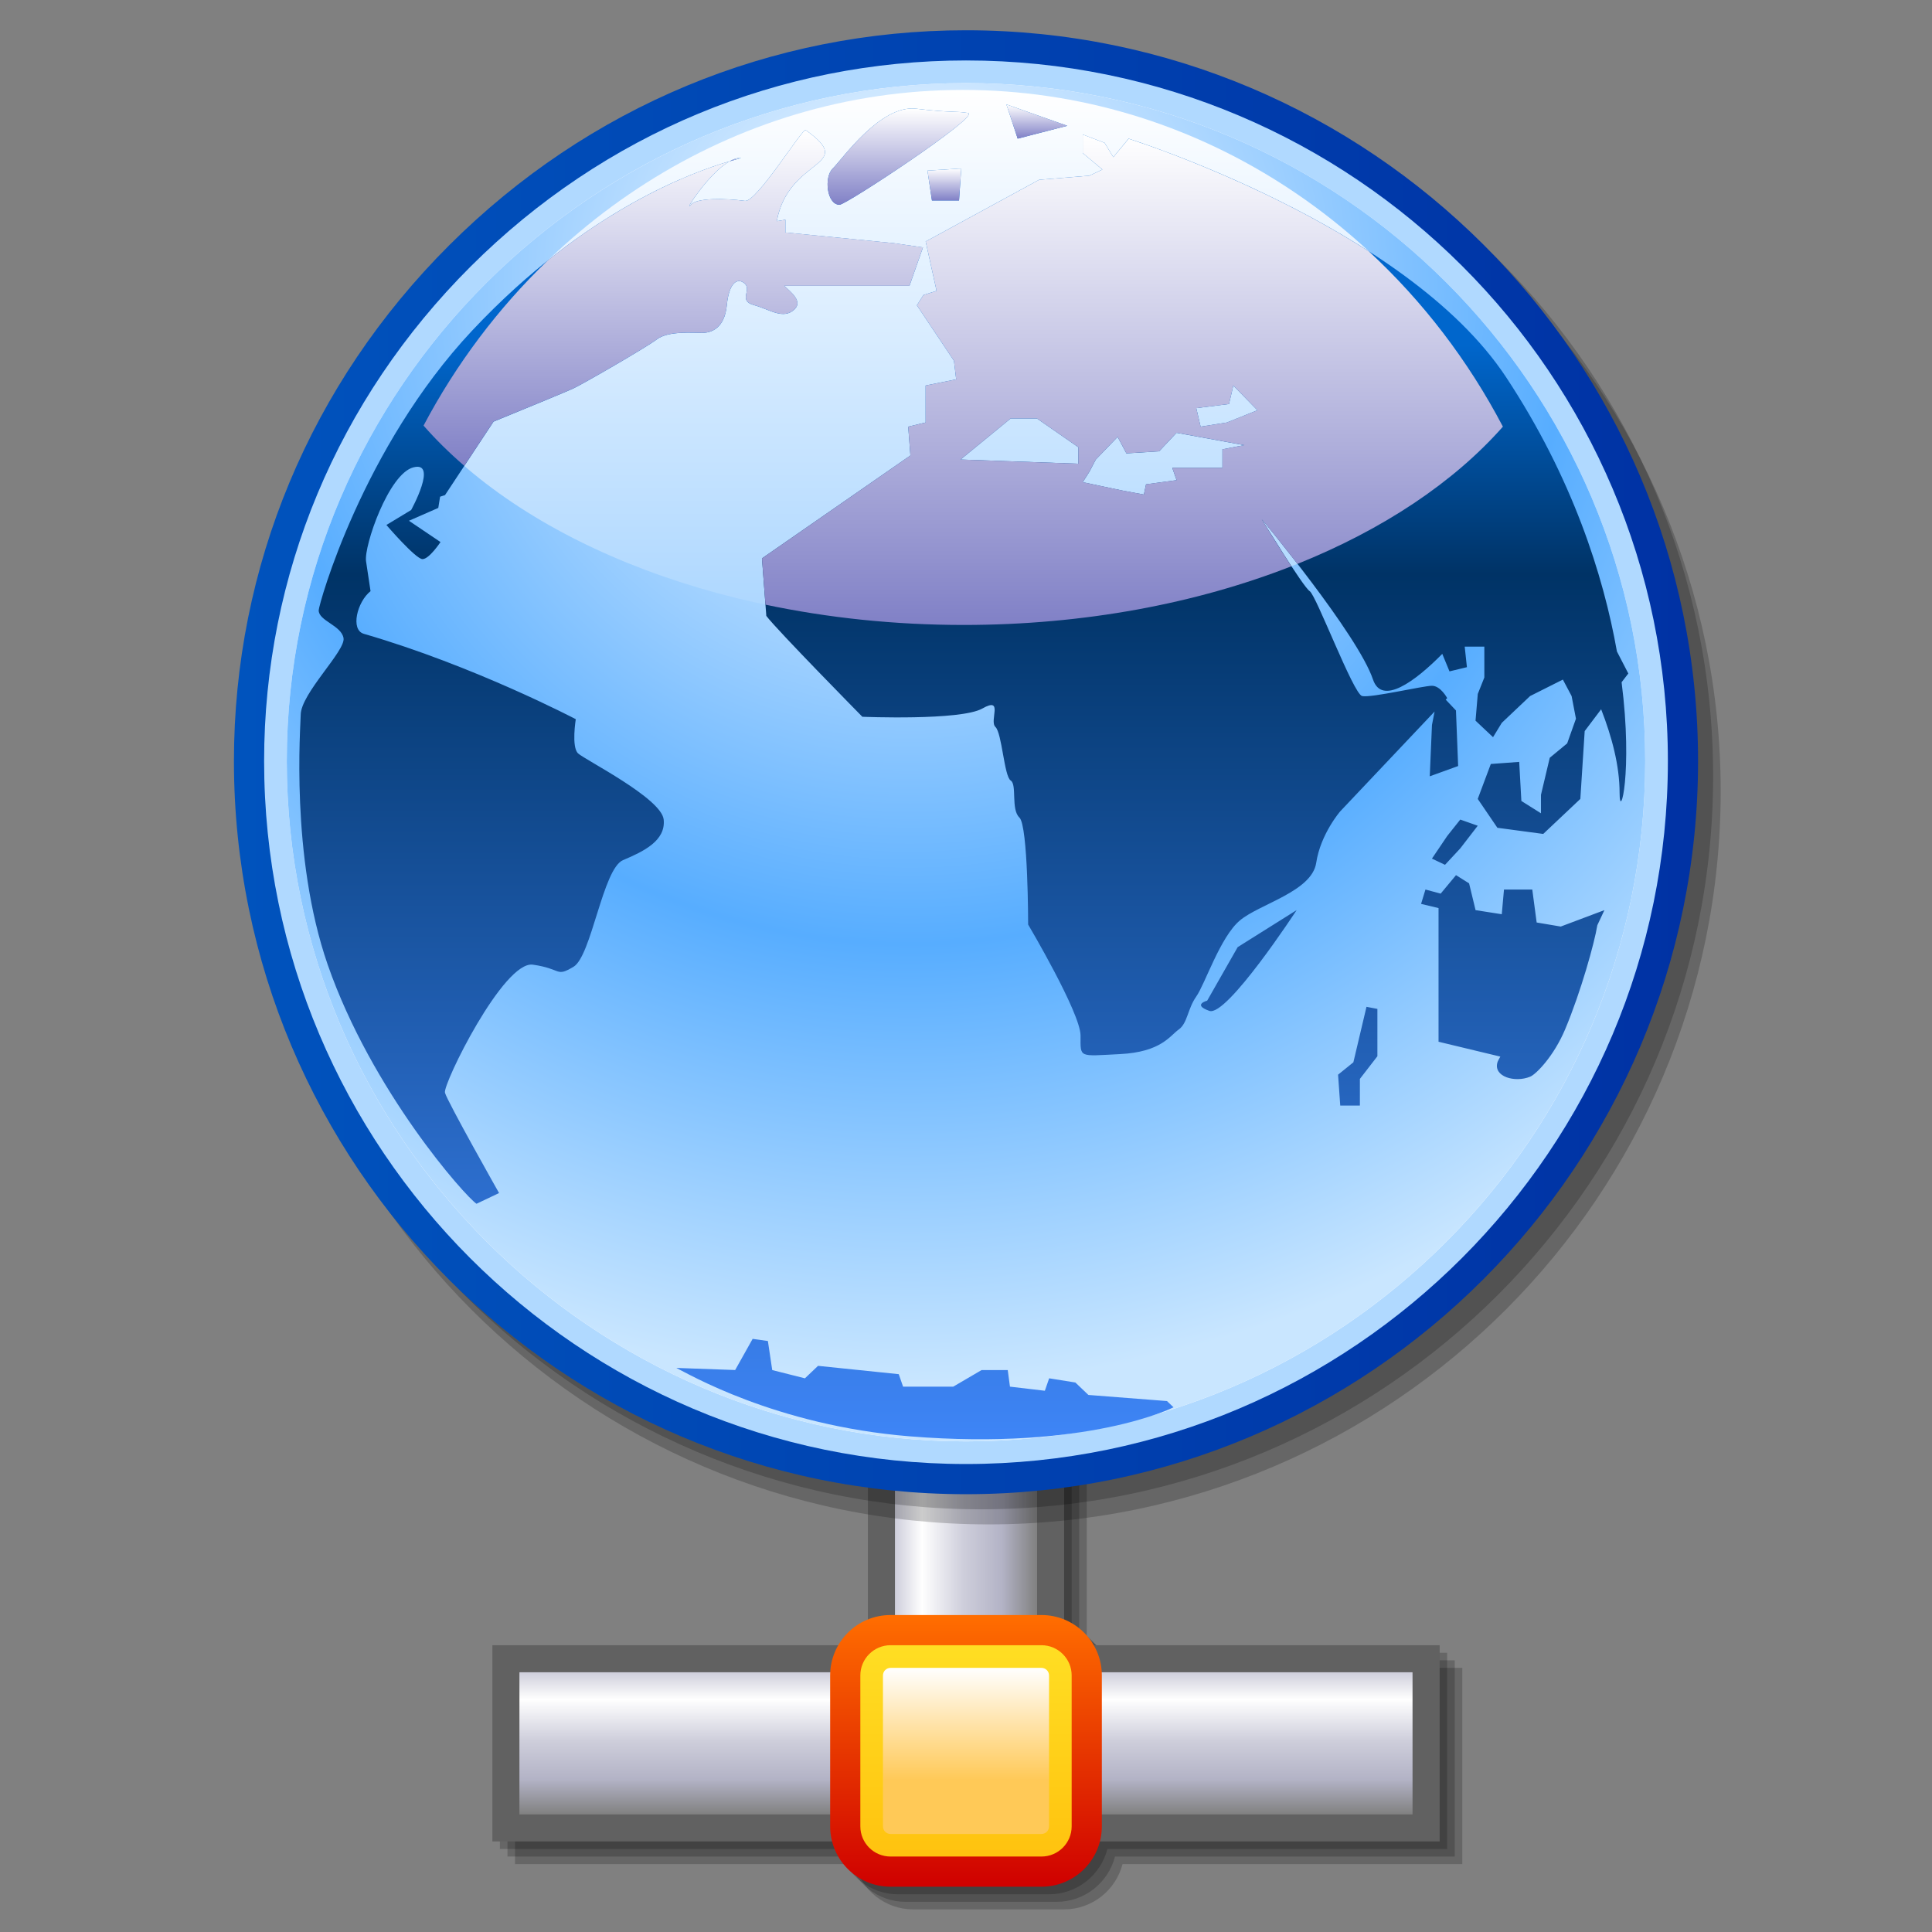 <?xml version="1.0" encoding="UTF-8" standalone="no"?>
<!DOCTYPE svg PUBLIC "-//W3C//DTD SVG 20010904//EN"
"http://www.w3.org/TR/2001/REC-SVG-20010904/DTD/svg10.dtd">
<!-- Created with Sodipodi ("http://www.sodipodi.com/") -->
<svg
   width="48pt"
   height="48pt"
   viewBox="0 0 48 48"
   style="overflow:visible;enable-background:new 0 0 48 48"
   xml:space="preserve"
   xmlns="http://www.w3.org/2000/svg"
   xmlns:xap="http://ns.adobe.com/xap/1.0/"
   xmlns:xapGImg="http://ns.adobe.com/xap/1.0/g/img/"
   xmlns:rdf="http://www.w3.org/1999/02/22-rdf-syntax-ns#"
   xmlns:xml="http://www.w3.org/XML/1998/namespace"
   xmlns:xapMM="http://ns.adobe.com/xap/1.0/mm/"
   xmlns:pdf="http://ns.adobe.com/pdf/1.3/"
   xmlns:dc="http://purl.org/dc/elements/1.1/"
   xmlns:a="http://ns.adobe.com/AdobeSVGViewerExtensions/3.0/"
   xmlns:x="adobe:ns:meta/"
   xmlns:sodipodi="http://sodipodi.sourceforge.net/DTD/sodipodi-0.dtd"
   xmlns:xlink="http://www.w3.org/1999/xlink"
   id="svg1369"
   sodipodi:version="0.32"
   sodipodi:docname="/home/david/Desktop/temp/filesystems/gnome-fs-web.svg"
   sodipodi:docbase="/home/david/Desktop/temp/filesystems/">
  <rect x="0" y="0" width="48" height="48" fill="#808080" stroke="none"/>
  <defs
     id="defs1515" />
  <sodipodi:namedview
     id="base" />
  <g
     id="Layer_1">
    <g
       id="g1372">
      <path
         style="opacity:0.2;"
         d="M36.33,41.438h-0.673h-7.922c-0.166-0.287-0.425-0.514-0.735-0.64v-8.69h-4.875v0.367v8.323      c-0.311,0.126-0.569,0.353-0.735,0.64h-8.594v4.875h8.441c0.167,0.646,0.752,1.125,1.451,1.125h3.75      c0.699,0,1.284-0.479,1.451-1.125h8.441V41.438z"
         id="path1373" />
      <path
         style="opacity:0.2;"
         d="M36.143,41.25H35.47h-7.922c-0.166-0.287-0.425-0.514-0.735-0.64v-8.69h-4.875v0.367v8.323      c-0.311,0.126-0.569,0.353-0.735,0.64h-8.594v4.875h8.441c0.167,0.646,0.752,1.125,1.451,1.125h3.75      c0.699,0,1.284-0.479,1.451-1.125h8.441V41.25z"
         id="path1374" />
      <path
         style="opacity:0.2;"
         d="M35.955,41.063h-0.673H27.36c-0.166-0.287-0.425-0.514-0.735-0.64v-8.69H21.75V32.1v8.323      c-0.311,0.126-0.569,0.353-0.735,0.64H12.42v4.875h8.441c0.167,0.646,0.752,1.125,1.451,1.125h3.75      c0.699,0,1.284-0.479,1.451-1.125h8.441V41.063z"
         id="path1375" />
      <polygon
         style="fill:#616161;"
         points="35.095,40.875 12.233,40.875 12.233,45.75 35.768,45.75 35.768,40.875 "
         id="polygon1376" />
      <linearGradient
         id="XMLID_16_"
         gradientUnits="userSpaceOnUse"
         x1="24"
         y1="41.547"
         x2="24"
         y2="45.078">
        <stop
           offset="0"
           style="stop-color:#CECEDB"
           id="stop1378" />
        <stop
           offset="0.191"
           style="stop-color:#FFFFFF"
           id="stop1379" />
        <stop
           offset="0.483"
           style="stop-color:#CECEDB"
           id="stop1380" />
        <stop
           offset="0.753"
           style="stop-color:#B3B3C6"
           id="stop1381" />
        <stop
           offset="0.994"
           style="stop-color:#828282"
           id="stop1382" />
        <a:midPointStop
           offset="0"
           style="stop-color:#CECEDB"
           id="midPointStop1383" />
        <a:midPointStop
           offset="0.5"
           style="stop-color:#CECEDB"
           id="midPointStop1384" />
        <a:midPointStop
           offset="0.191"
           style="stop-color:#FFFFFF"
           id="midPointStop1385" />
        <a:midPointStop
           offset="0.5"
           style="stop-color:#FFFFFF"
           id="midPointStop1386" />
        <a:midPointStop
           offset="0.483"
           style="stop-color:#CECEDB"
           id="midPointStop1387" />
        <a:midPointStop
           offset="0.5"
           style="stop-color:#CECEDB"
           id="midPointStop1388" />
        <a:midPointStop
           offset="0.753"
           style="stop-color:#B3B3C6"
           id="midPointStop1389" />
        <a:midPointStop
           offset="0.5"
           style="stop-color:#B3B3C6"
           id="midPointStop1390" />
        <a:midPointStop
           offset="0.994"
           style="stop-color:#828282"
           id="midPointStop1391" />
      </linearGradient>
      <rect
         x="12.905"
         y="41.547"
         style="fill:url(#XMLID_16_);"
         width="22.189"
         height="3.531"
         id="rect1392" />
      <polygon
         style="fill:#616161;"
         points="21.563,31.912 21.563,44.393 26.438,44.393 26.438,31.545 21.563,31.545 "
         id="polygon1393" />
      <linearGradient
         id="XMLID_17_"
         gradientUnits="userSpaceOnUse"
         x1="167.135"
         y1="405.131"
         x2="167.135"
         y2="408.662"
         gradientTransform="matrix(0 -1 1 0 -382.897 205.103)">
        <stop
           offset="0"
           style="stop-color:#CECEDB"
           id="stop1395" />
        <stop
           offset="0.191"
           style="stop-color:#FFFFFF"
           id="stop1396" />
        <stop
           offset="0.483"
           style="stop-color:#CECEDB"
           id="stop1397" />
        <stop
           offset="0.753"
           style="stop-color:#B3B3C6"
           id="stop1398" />
        <stop
           offset="0.994"
           style="stop-color:#828282"
           id="stop1399" />
        <a:midPointStop
           offset="0"
           style="stop-color:#CECEDB"
           id="midPointStop1400" />
        <a:midPointStop
           offset="0.5"
           style="stop-color:#CECEDB"
           id="midPointStop1401" />
        <a:midPointStop
           offset="0.191"
           style="stop-color:#FFFFFF"
           id="midPointStop1402" />
        <a:midPointStop
           offset="0.5"
           style="stop-color:#FFFFFF"
           id="midPointStop1403" />
        <a:midPointStop
           offset="0.483"
           style="stop-color:#CECEDB"
           id="midPointStop1404" />
        <a:midPointStop
           offset="0.5"
           style="stop-color:#CECEDB"
           id="midPointStop1405" />
        <a:midPointStop
           offset="0.753"
           style="stop-color:#B3B3C6"
           id="midPointStop1406" />
        <a:midPointStop
           offset="0.5"
           style="stop-color:#B3B3C6"
           id="midPointStop1407" />
        <a:midPointStop
           offset="0.994"
           style="stop-color:#828282"
           id="midPointStop1408" />
      </linearGradient>
      <rect
         x="22.235"
         y="31.912"
         style="fill:url(#XMLID_17_);"
         width="3.531"
         height="12.113"
         id="rect1409" />
      <linearGradient
         id="XMLID_18_"
         gradientUnits="userSpaceOnUse"
         x1="24"
         y1="46.875"
         x2="24"
         y2="40.125">
        <stop
           offset="0"
           style="stop-color:#CF0000"
           id="stop1411" />
        <stop
           offset="0.994"
           style="stop-color:#FF6D00"
           id="stop1412" />
        <a:midPointStop
           offset="0"
           style="stop-color:#CF0000"
           id="midPointStop1413" />
        <a:midPointStop
           offset="0.5"
           style="stop-color:#CF0000"
           id="midPointStop1414" />
        <a:midPointStop
           offset="0.994"
           style="stop-color:#FF6D00"
           id="midPointStop1415" />
      </linearGradient>
      <path
         style="fill:url(#XMLID_18_);"
         d="M27.375,45.375c0,0.828-0.672,1.5-1.5,1.5h-3.75c-0.828,0-1.5-0.672-1.5-1.5v-3.75      c0-0.828,0.672-1.5,1.5-1.5h3.75c0.828,0,1.5,0.672,1.5,1.5V45.375z"
         id="path1416" />
      <linearGradient
         id="XMLID_19_"
         gradientUnits="userSpaceOnUse"
         x1="24"
         y1="37.5"
         x2="24"
         y2="50.063">
        <stop
           offset="0"
           style="stop-color:#FFF030"
           id="stop1418" />
        <stop
           offset="0.994"
           style="stop-color:#FFAE00"
           id="stop1419" />
        <a:midPointStop
           offset="0"
           style="stop-color:#FFF030"
           id="midPointStop1420" />
        <a:midPointStop
           offset="0.5"
           style="stop-color:#FFF030"
           id="midPointStop1421" />
        <a:midPointStop
           offset="0.994"
           style="stop-color:#FFAE00"
           id="midPointStop1422" />
      </linearGradient>
      <path
         style="fill:url(#XMLID_19_);"
         d="M22.125,40.875c-0.414,0-0.75,0.337-0.75,0.75v3.75c0,0.414,0.336,0.75,0.75,0.75h3.75      c0.414,0,0.75-0.336,0.75-0.75v-3.75c0-0.413-0.336-0.75-0.75-0.75H22.125z"
         id="path1423" />
      <linearGradient
         id="XMLID_20_"
         gradientUnits="userSpaceOnUse"
         x1="24"
         y1="41.438"
         x2="24"
         y2="44.25">
        <stop
           offset="0"
           style="stop-color:#FFFFFF"
           id="stop1425" />
        <stop
           offset="0.497"
           style="stop-color:#FFE3A9"
           id="stop1426" />
        <stop
           offset="0.994"
           style="stop-color:#FFC957"
           id="stop1427" />
        <a:midPointStop
           offset="0"
           style="stop-color:#FFFFFF"
           id="midPointStop1428" />
        <a:midPointStop
           offset="0.489"
           style="stop-color:#FFFFFF"
           id="midPointStop1429" />
        <a:midPointStop
           offset="0.994"
           style="stop-color:#FFC957"
           id="midPointStop1430" />
      </linearGradient>
      <path
         style="fill:url(#XMLID_20_);"
         d="M22.125,41.438c-0.104,0-0.188,0.084-0.188,0.188v3.75c0,0.104,0.084,0.188,0.188,0.188      h3.75c0.104,0,0.188-0.084,0.188-0.188v-3.75c0-0.104-0.084-0.188-0.188-0.188H22.125z"
         id="path1431" />
    </g>
    <path
       style="opacity:0.2;"
       d="M11.729,6.838c-3.453,3.443-5.354,7.997-5.354,12.821c0,10.043,8.159,18.214,18.187,18.214     c10.029,0,18.188-8.171,18.188-18.214c0-10.012-8.159-18.157-18.188-18.157C19.735,1.502,15.178,3.397,11.729,6.838z"
       id="path1432" />
    <path
       style="opacity:0.2;"
       d="M11.541,6.463c-3.453,3.443-5.354,7.997-5.354,12.821c0,10.043,8.159,18.214,18.187,18.214     c10.029,0,18.188-8.171,18.188-18.214c0-10.012-8.159-18.157-18.188-18.157C19.548,1.127,14.99,3.022,11.541,6.463z"
       id="path1433" />
    <linearGradient
       id="XMLID_21_"
       gradientUnits="userSpaceOnUse"
       x1="5.812"
       y1="18.938"
       x2="42.188"
       y2="18.938">
      <stop
         offset="0"
         style="stop-color:#0053BD"
         id="stop1435" />
      <stop
         offset="0.994"
         style="stop-color:#0032A4"
         id="stop1436" />
      <a:midPointStop
         offset="0"
         style="stop-color:#0053BD"
         id="midPointStop1437" />
      <a:midPointStop
         offset="0.5"
         style="stop-color:#0053BD"
         id="midPointStop1438" />
      <a:midPointStop
         offset="0.994"
         style="stop-color:#0032A4"
         id="midPointStop1439" />
    </linearGradient>
    <path
       style="fill:url(#XMLID_21_);"
       d="M11.166,6.088c-3.453,3.443-5.354,7.997-5.354,12.821     c0,10.043,8.159,18.214,18.188,18.214s18.188-8.171,18.188-18.214C42.188,8.897,34.028,0.752,24,0.752     C19.173,0.752,14.615,2.647,11.166,6.088z"
       id="path1440" />
    <path
       style="fill:#B0D9FF;"
       d="M11.695,6.619c-3.31,3.302-5.133,7.667-5.133,12.29c0,9.629,7.822,17.464,17.438,17.464     c9.616,0,17.438-7.835,17.438-17.464c0-9.598-7.822-17.407-17.438-17.407C19.373,1.502,15.003,3.319,11.695,6.619z"
       id="path1441" />
    <path
       style="fill:#FFFFFF;"
       d="M24,35.811c9.317,0,16.875-7.59,16.875-16.902c0-9.253-7.558-16.844-16.875-16.844     c-9.251,0-16.875,7.591-16.875,16.844C7.125,28.221,14.748,35.811,24,35.811z"
       id="path1442" />
    <radialGradient
       id="XMLID_22_"
       cx="16.509"
       cy="-66.12"
       r="146.239"
       fx="16.509"
       fy="-66.12"
       gradientTransform="matrix(0.188 0 0 0.188 19.5 19.5)"
       gradientUnits="userSpaceOnUse">
      <stop
         offset="0"
         style="stop-color:#FFFFFF"
         id="stop1444" />
      <stop
         offset="0.596"
         style="stop-color:#57ADFF"
         id="stop1445" />
      <stop
         offset="0.994"
         style="stop-color:#C9E6FF"
         id="stop1446" />
      <a:midPointStop
         offset="0"
         style="stop-color:#FFFFFF"
         id="midPointStop1447" />
      <a:midPointStop
         offset="0.5"
         style="stop-color:#FFFFFF"
         id="midPointStop1448" />
      <a:midPointStop
         offset="0.596"
         style="stop-color:#57ADFF"
         id="midPointStop1449" />
      <a:midPointStop
         offset="0.5"
         style="stop-color:#57ADFF"
         id="midPointStop1450" />
      <a:midPointStop
         offset="0.994"
         style="stop-color:#C9E6FF"
         id="midPointStop1451" />
    </radialGradient>
    <path
       style="fill:url(#XMLID_22_);"
       d="M24,35.811c9.317,0,16.875-7.59,16.875-16.902c0-9.253-7.558-16.844-16.875-16.844     c-9.251,0-16.875,7.591-16.875,16.844C7.125,28.221,14.748,35.811,24,35.811z"
       id="path1452" />
    <linearGradient
       id="XMLID_23_"
       gradientUnits="userSpaceOnUse"
       x1="23.931"
       y1="2.234"
       x2="23.931"
       y2="28.988">
      <stop
         offset="0"
         style="stop-color:#FFFFFF"
         id="stop1454" />
      <stop
         offset="0.994"
         style="stop-color:#57ADFF"
         id="stop1455" />
      <a:midPointStop
         offset="0"
         style="stop-color:#FFFFFF"
         id="midPointStop1456" />
      <a:midPointStop
         offset="0.5"
         style="stop-color:#FFFFFF"
         id="midPointStop1457" />
      <a:midPointStop
         offset="0.994"
         style="stop-color:#57ADFF"
         id="midPointStop1458" />
    </linearGradient>
    <path
       style="fill:url(#XMLID_23_);"
       d="M23.942,15.527c5.78,0,10.809-1.992,13.396-4.927c-2.605-4.972-7.639-8.366-13.42-8.366     c-5.731,0-10.771,3.382-13.394,8.341C13.104,13.524,18.146,15.527,23.942,15.527z"
       id="path1459" />
    <linearGradient
       id="XMLID_24_"
       gradientUnits="userSpaceOnUse"
       x1="23.946"
       y1="8.571"
       x2="23.946"
       y2="37.031">
      <stop
         offset="0"
         style="stop-color:#0066CC"
         id="stop1461" />
      <stop
         offset="0.2"
         style="stop-color:#003366"
         id="stop1462" />
      <stop
         offset="1"
         style="stop-color:#428AFF"
         id="stop1463" />
      <a:midPointStop
         offset="0"
         style="stop-color:#0066CC"
         id="midPointStop1464" />
      <a:midPointStop
         offset="0.5"
         style="stop-color:#0066CC"
         id="midPointStop1465" />
      <a:midPointStop
         offset="0.2"
         style="stop-color:#003366"
         id="midPointStop1466" />
      <a:midPointStop
         offset="0.5"
         style="stop-color:#003366"
         id="midPointStop1467" />
      <a:midPointStop
         offset="1"
         style="stop-color:#428AFF"
         id="midPointStop1468" />
    </linearGradient>
    <path
       style="fill:url(#XMLID_24_);"
       d="M18.394,3.921c-0.083,0-0.175,0.034-0.269,0.087C18.345,3.943,18.449,3.921,18.394,3.921z      M23.827,4.981l0.055-0.795l-0.839,0.053l0.111,0.742H23.827z M14.361,18.717c-0.168-0.159-0.056-0.849-0.056-0.849     s-2.521-1.325-5.266-2.121c-0.338-0.098-0.167-0.795,0.167-1.06l-0.112-0.745c-0.056-0.37,0.561-2.173,1.177-2.331     c0.616-0.16-0.056,1.06-0.056,1.06L9.6,13.043c0,0,0.728,0.848,0.897,0.848c0.167,0,0.447-0.424,0.447-0.424l-0.784-0.529     l0.729-0.319l0.045-0.279l0.122-0.039l1.206-1.826c0.833-0.341,1.857-0.763,1.987-0.826c0.224-0.105,1.792-1.006,2.073-1.219     c0.281-0.213,0.896-0.159,1.119-0.159c0.225,0,0.561-0.107,0.617-0.691c0.056-0.583,0.28-0.689,0.449-0.53     c0.168,0.158-0.169,0.424,0.224,0.53c0.392,0.106,0.728,0.372,1.008,0.106c0.205-0.194-0.069-0.416-0.254-0.583h3.11l0.336-0.956     l-0.728-0.106l-2.69-0.265V5.459l-0.214,0.036c0.291-1.6,2.021-1.336,0.719-2.263C19.939,3.176,18.8,5.027,18.51,4.991     c-0.525-0.069-1.204-0.074-1.349,0.096c-0.19,0.226,0.43-0.776,0.964-1.08c-0.853,0.252-3.548,1.174-6.397,4.209     c-2.724,2.901-3.81,6.81-3.81,6.947c0,0.265,0.561,0.372,0.617,0.69c0.056,0.317-1.064,1.378-1.064,1.909     c0,0.245-0.264,3.513,0.671,6.206c1.093,3.143,3.426,5.767,3.697,5.939l0.56-0.266c0,0-1.288-2.28-1.344-2.493     c-0.056-0.211,1.456-3.287,2.185-3.181c0.728,0.104,0.56,0.318,1.008,0.053c0.448-0.265,0.728-2.44,1.232-2.651     c0.504-0.213,1.064-0.478,1.009-1.008C16.433,19.83,14.529,18.876,14.361,18.717L14.361,18.717z M26.516,3.125l-1.512-0.531     l0.28,0.85L26.516,3.125z M20.858,5.087c0.168,0,3.529-2.227,3.193-2.28c-0.335-0.053-0.392,0-1.289-0.106     c-0.896-0.106-1.849,1.273-2.072,1.485C20.466,4.399,20.542,5.087,20.858,5.087L20.858,5.087z M36.28,21.078l0.434-0.563     l-0.434-0.153l-0.325,0.409l-0.379,0.561l0.325,0.154L36.28,21.078z M38.178,22.919l-0.109-0.818h-0.703l-0.055,0.613     l-0.651-0.102l-0.161-0.665l-0.325-0.204l-0.381,0.459l-0.378-0.102l-0.109,0.357l0.434,0.104v3.321l1.535,0.369     c-0.035,0.062-0.063,0.113-0.071,0.141c-0.109,0.358,0.434,0.514,0.812,0.358c0.143-0.056,0.588-0.507,0.868-1.174     c0.391-0.929,0.732-2.156,0.801-2.589l0.176-0.375l-1.085,0.408L38.178,22.919L38.178,22.919z M40.455,16.733l-0.283-0.548     c-0.336-1.891-1.104-4.311-2.752-6.812c-2.48-3.76-9.381-5.928-9.381-5.928L27.66,3.904l-0.217-0.356L26.9,3.342v0.46l0.489,0.41     l-0.325,0.153l-1.248,0.102L22.998,6l0.271,1.226L22.942,7.33l-0.162,0.255l0.921,1.379l0.055,0.461l-0.759,0.153v0.919     L22.564,10.6l0.055,0.716l-3.688,2.557l0.108,1.429c0.271,0.358,2.386,2.506,2.386,2.506s2.439,0.101,2.981-0.205     c0.542-0.307,0.163,0.306,0.326,0.459c0.162,0.154,0.216,1.227,0.378,1.329c0.163,0.102,0,0.715,0.217,0.921     c0.217,0.203,0.217,2.658,0.217,2.658s1.302,2.197,1.302,2.759s-0.055,0.511,0.977,0.46c1.03-0.051,1.246-0.46,1.463-0.612     c0.218-0.154,0.218-0.512,0.435-0.819s0.596-1.482,1.084-1.89c0.487-0.41,1.789-0.717,1.896-1.432     c0.108-0.716,0.597-1.279,0.597-1.279l2.344-2.479l-0.065,0.333l-0.055,1.276l0.705-0.255l-0.054-1.381l-0.254-0.268l0.036-0.039     c0,0-0.163-0.306-0.379-0.306c-0.217,0-1.52,0.306-1.735,0.255c-0.217-0.051-1.14-2.505-1.302-2.606     c-0.163-0.103-1.192-1.79-1.192-1.79s2.386,2.863,2.765,3.986c0.221,0.655,1.048,0.045,1.721-0.638l0.179,0.435l0.433-0.104     l-0.055-0.511h0.488v0.767l-0.163,0.409l-0.056,0.664l0.435,0.41l0.218-0.357l0.703-0.665l0.814-0.409l0.217,0.409l0.108,0.563     l-0.218,0.613l-0.433,0.358l-0.218,0.92v0.459l-0.487-0.306l-0.054-0.971l-0.705,0.052l-0.325,0.868l0.488,0.717l1.139,0.153     l0.922-0.87l0.108-1.685l0.409-0.542c0.268,0.687,0.458,1.405,0.458,2.074c0,0.734,0.336-0.508,0.05-2.746L40.455,16.733     L40.455,16.733z M26.792,11.521l-2.927-0.104l1.246-1.021h0.65l1.03,0.715V11.521L26.792,11.521z M30.371,11.163v0.46h-1.246     l0.107,0.307l-0.759,0.103l-0.054,0.254l-0.543-0.101l-0.976-0.206l0.163-0.255l0.162-0.308l0.542-0.562l0.218,0.409l0.813-0.051     l0.433-0.46l1.681,0.307L30.371,11.163L30.371,11.163z M30.479,10.498L29.829,10.6l-0.108-0.46l0.813-0.102l0.108-0.459     l0.598,0.614L30.479,10.498L30.479,10.498z M33.624,26.393l-0.38,0.307l0.054,0.768h0.488v-0.663l0.435-0.563v-1.176     l-0.271-0.052L33.624,26.393L33.624,26.393z M29.992,24.861c0,0-0.38,0.1,0.054,0.254c0.433,0.154,2.168-2.503,2.168-2.503     l-1.464,0.919L29.992,24.861L29.992,24.861z M27.041,34.657l-0.324-0.309l-0.651-0.104l-0.107,0.309l-0.867-0.102l-0.055-0.412     h-0.65l-0.704,0.412h-1.246l-0.108-0.31l-2.005-0.207l-0.326,0.31l-0.812-0.205l-0.108-0.722l-0.379-0.053l-0.434,0.774     l-1.462-0.052c0.261,0.124,2.446,1.427,5.796,1.699c4.443,0.359,6.557-0.721,6.557-0.721l-0.163-0.155L27.041,34.657     L27.041,34.657z"
       id="path1469" />
    <g
       id="g1470">
      <linearGradient
         id="XMLID_25_"
         gradientUnits="userSpaceOnUse"
         x1="28.135"
         y1="3.342"
         x2="28.135"
         y2="27.866">
        <stop
           offset="0"
           style="stop-color:#FFFFFF"
           id="stop1472" />
        <stop
           offset="1"
           style="stop-color:#00008D"
           id="stop1473" />
        <a:midPointStop
           offset="0"
           style="stop-color:#FFFFFF"
           id="midPointStop1474" />
        <a:midPointStop
           offset="0.5"
           style="stop-color:#FFFFFF"
           id="midPointStop1475" />
        <a:midPointStop
           offset="1"
           style="stop-color:#00008D"
           id="midPointStop1476" />
      </linearGradient>
      <path
         style="fill:url(#XMLID_25_);adobe-blending-mode:screen;"
         d="M31.347,12.9c0,0,0.395,0.473,0.888,1.11      c2.125-0.854,3.885-2.027,5.104-3.41c-0.863-1.647-1.994-3.12-3.329-4.354c-2.812-1.807-5.97-2.8-5.97-2.8L27.66,3.904      l-0.217-0.356L26.9,3.342v0.46l0.489,0.41l-0.325,0.153l-1.248,0.102L22.998,6l0.271,1.226L22.942,7.33l-0.162,0.255      l0.921,1.379l0.055,0.461l-0.759,0.153v0.919L22.564,10.6l0.055,0.716l-3.688,2.557l0.087,1.15      c1.545,0.326,3.2,0.504,4.923,0.504c2.994,0,5.786-0.535,8.142-1.458C31.744,13.551,31.347,12.9,31.347,12.9z M23.865,11.417      l1.246-1.021h0.65l1.03,0.715v0.41v0L23.865,11.417z M30.371,11.163v0.459h-1.246l0.107,0.307l-0.759,0.103l-0.054,0.254      l-0.543-0.101l-0.976-0.206l0.163-0.255l0.162-0.308l0.542-0.562l0.218,0.409l0.813-0.051l0.433-0.46l1.681,0.307L30.371,11.163      z M30.479,10.497L30.479,10.497L29.829,10.6l-0.108-0.46l0.813-0.102l0.108-0.459l0.598,0.614L30.479,10.497z"
         id="path1477" />
      <linearGradient
         id="XMLID_26_"
         gradientUnits="userSpaceOnUse"
         x1="22.318"
         y1="2.695"
         x2="22.318"
         y2="7.51">
        <stop
           offset="0"
           style="stop-color:#FFFFFF"
           id="stop1479" />
        <stop
           offset="1"
           style="stop-color:#00008D"
           id="stop1480" />
        <a:midPointStop
           offset="0"
           style="stop-color:#FFFFFF"
           id="midPointStop1481" />
        <a:midPointStop
           offset="0.5"
           style="stop-color:#FFFFFF"
           id="midPointStop1482" />
        <a:midPointStop
           offset="1"
           style="stop-color:#00008D"
           id="midPointStop1483" />
      </linearGradient>
      <path
         style="fill:url(#XMLID_26_);adobe-blending-mode:screen;"
         d="M20.69,4.186c-0.224,0.213-0.148,0.901,0.168,0.901      c0.168,0,3.529-2.227,3.193-2.28c-0.335-0.053-0.392,0-1.289-0.106C21.866,2.595,20.913,3.974,20.69,4.186z"
         id="path1484" />
      <linearGradient
         id="XMLID_27_"
         gradientUnits="userSpaceOnUse"
         x1="23.463"
         y1="4.186"
         x2="23.463"
         y2="5.786">
        <stop
           offset="0"
           style="stop-color:#FFFFFF"
           id="stop1486" />
        <stop
           offset="1"
           style="stop-color:#00008D"
           id="stop1487" />
        <a:midPointStop
           offset="0"
           style="stop-color:#FFFFFF"
           id="midPointStop1488" />
        <a:midPointStop
           offset="0.5"
           style="stop-color:#FFFFFF"
           id="midPointStop1489" />
        <a:midPointStop
           offset="1"
           style="stop-color:#00008D"
           id="midPointStop1490" />
      </linearGradient>
      <polygon
         style="fill:url(#XMLID_27_);adobe-blending-mode:screen;"
         points="23.827,4.981 23.882,4.186 23.043,4.239       23.154,4.981 "
         id="polygon1491" />
      <linearGradient
         id="XMLID_28_"
         gradientUnits="userSpaceOnUse"
         x1="18.267"
         y1="3.921"
         x2="18.267"
         y2="4.096">
        <stop
           offset="0"
           style="stop-color:#FFFFFF"
           id="stop1493" />
        <stop
           offset="1"
           style="stop-color:#00008D"
           id="stop1494" />
        <a:midPointStop
           offset="0"
           style="stop-color:#FFFFFF"
           id="midPointStop1495" />
        <a:midPointStop
           offset="0.5"
           style="stop-color:#FFFFFF"
           id="midPointStop1496" />
        <a:midPointStop
           offset="1"
           style="stop-color:#00008D"
           id="midPointStop1497" />
      </linearGradient>
      <path
         style="fill:url(#XMLID_28_);adobe-blending-mode:screen;"
         d="M18.394,3.921c-0.083,0-0.175,0.034-0.269,0.087      C18.345,3.943,18.449,3.921,18.394,3.921z"
         id="path1498" />
      <linearGradient
         id="XMLID_29_"
         gradientUnits="userSpaceOnUse"
         x1="25.76"
         y1="2.594"
         x2="25.76"
         y2="4.304">
        <stop
           offset="0"
           style="stop-color:#FFFFFF"
           id="stop1500" />
        <stop
           offset="1"
           style="stop-color:#00008D"
           id="stop1501" />
        <a:midPointStop
           offset="0"
           style="stop-color:#FFFFFF"
           id="midPointStop1502" />
        <a:midPointStop
           offset="0.5"
           style="stop-color:#FFFFFF"
           id="midPointStop1503" />
        <a:midPointStop
           offset="1"
           style="stop-color:#00008D"
           id="midPointStop1504" />
      </linearGradient>
      <polygon
         style="fill:url(#XMLID_29_);adobe-blending-mode:screen;"
         points="26.516,3.125 25.004,2.594 25.284,3.444 "
         id="polygon1505" />
      <linearGradient
         id="XMLID_30_"
         gradientUnits="userSpaceOnUse"
         x1="16.727"
         y1="3.231"
         x2="16.727"
         y2="20.023">
        <stop
           offset="0"
           style="stop-color:#FFFFFF"
           id="stop1507" />
        <stop
           offset="1"
           style="stop-color:#00008D"
           id="stop1508" />
        <a:midPointStop
           offset="0"
           style="stop-color:#FFFFFF"
           id="midPointStop1509" />
        <a:midPointStop
           offset="0.5"
           style="stop-color:#FFFFFF"
           id="midPointStop1510" />
        <a:midPointStop
           offset="1"
           style="stop-color:#00008D"
           id="midPointStop1511" />
      </linearGradient>
      <path
         style="fill:url(#XMLID_30_);adobe-blending-mode:screen;"
         d="M14.249,9.648c0.224-0.105,1.792-1.006,2.073-1.219      c0.281-0.213,0.896-0.159,1.119-0.159c0.225,0,0.561-0.107,0.617-0.691c0.056-0.583,0.28-0.689,0.449-0.53      c0.168,0.158-0.169,0.424,0.224,0.53c0.392,0.106,0.728,0.372,1.008,0.106c0.205-0.194-0.069-0.416-0.254-0.583h3.11      l0.336-0.956l-0.728-0.106l-2.69-0.265V5.459l-0.214,0.036c0.291-1.6,2.021-1.336,0.719-2.263      C19.939,3.176,18.8,5.027,18.51,4.991c-0.525-0.069-1.204-0.074-1.349,0.096c-0.19,0.226,0.43-0.776,0.964-1.08      c-0.661,0.195-2.431,0.794-4.521,2.468c-1.225,1.18-2.269,2.563-3.081,4.099c0.304,0.347,0.643,0.68,1.012,0.999l0.726-1.1      C13.095,10.133,14.119,9.711,14.249,9.648z"
         id="path1512" />
    </g>
    <polyline
       id="_x3C_Slice_x3E_"
       style="fill:none;"
       points="0,48 0,0 48,0 48,48 " />
  </g>
</svg>
